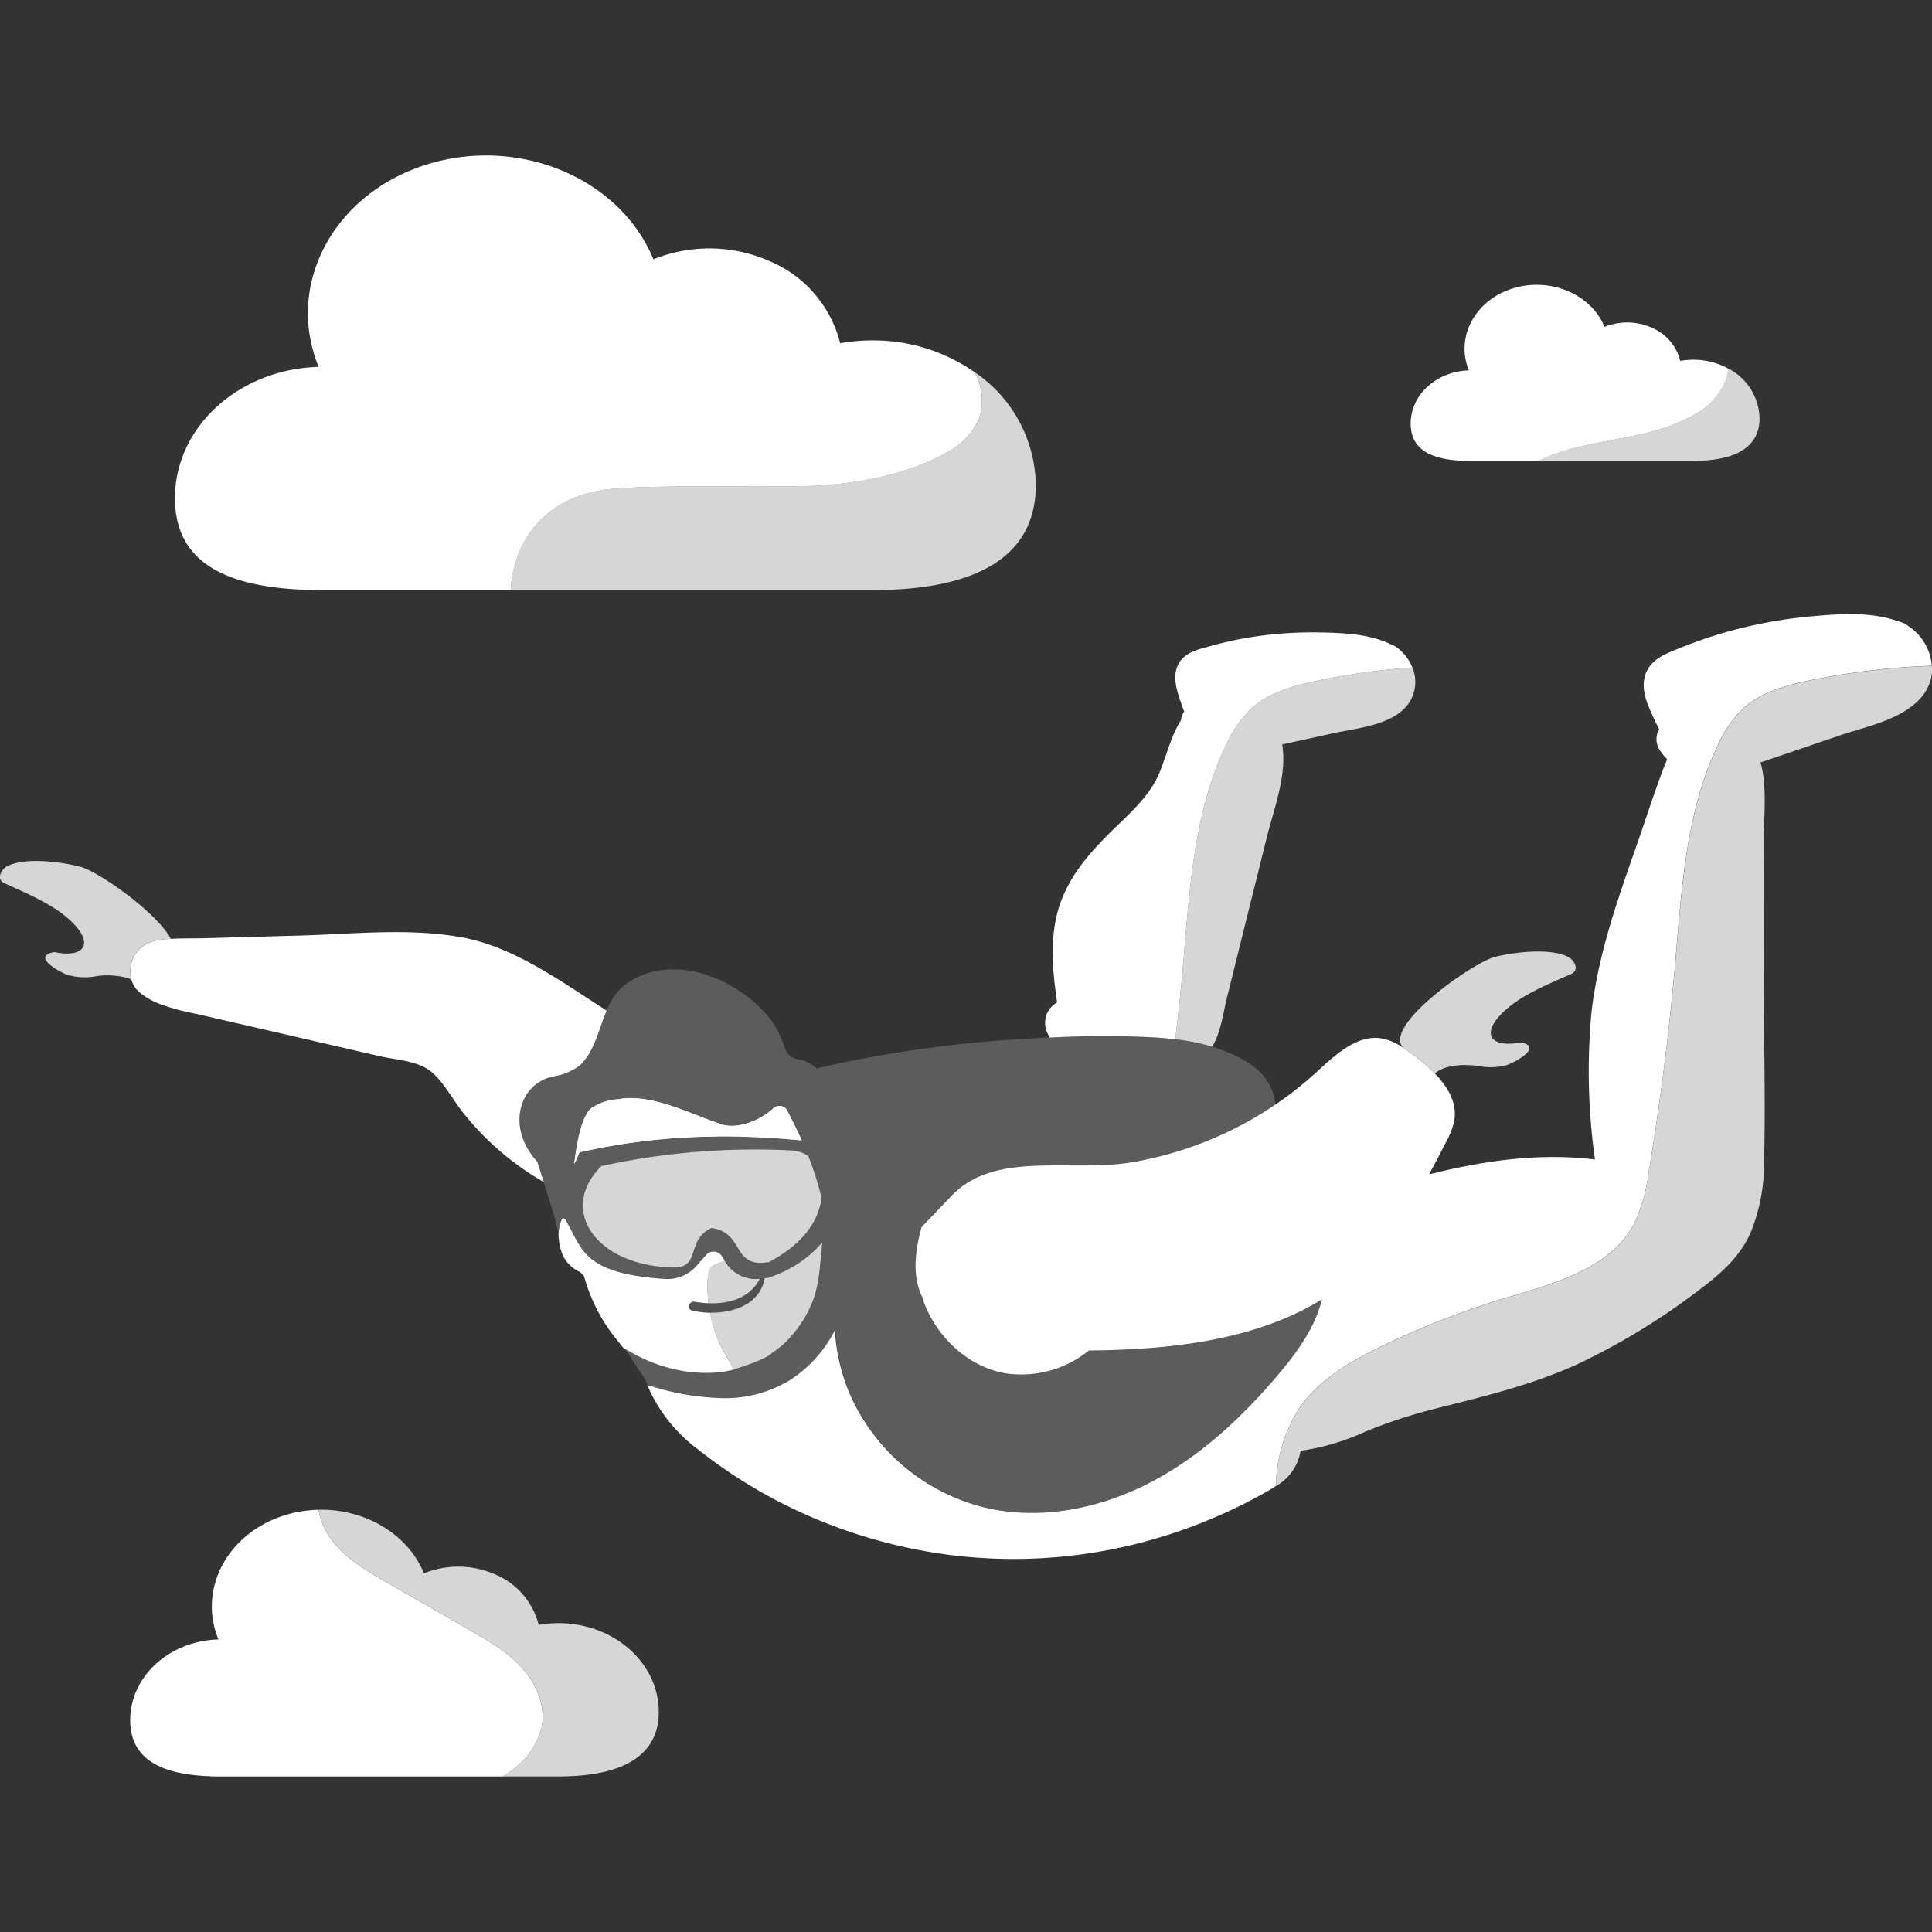 <svg viewBox="0 0 300 300" xmlns="http://www.w3.org/2000/svg"><rect x="0" y="0" width="300" height="300" fill="#333333" stroke="none"/><g fill="#fff"><path d="m 20.31 149.98 c .47 -2.72 2.71 -3.89 4.87 -4.11 .45 -.05 .9 -.07 1.36 -.1 -2.39 -4.28 -11.35 -10.47 -14.03 -11.17 -3.02 -.79 -8.8 -1.56 -11.51 -.02 -.68 .38 -1.72 1.91 -.3 2.57 3.72 1.7 8.31 3.56 11.02 6.6 2.84 3.18 .89 4.98 -3.28 4.09 -3.48 .57 .35 2.9 2.07 3.55 a 9.78 9.78 0 0 0 4.5 .18 11.52 11.52 0 0 1 5.36 .48 4.78 4.78 0 0 1 -.06 -2.07 z" opacity=".8"/><path d="m 201.83 225.89 c .05 -.2 .08 -.41 .13 -.61 a 36.35 36.35 0 0 0 10.04 -2.97 79.45 79.45 0 0 1 11.14 -3.64 c 7.66 -1.93 15.15 -3.72 22.34 -7.09 a 105.68 105.68 0 0 0 19.1 -11.84 c 2.98 -2.28 5.7 -4.83 7.25 -8.31 a 28.58 28.58 0 0 0 2.09 -10.97 c .22 -8.13 .01 -16.29 0 -24.43 l -.04 -25.35 c -.01 -3.87 .53 -8.24 -.43 -12.02 -.02 -.09 -.06 -.18 -.08 -.27 q 6.16 -2.09 12.31 -4.19 c 4.06 -1.38 9.3 -2.36 12.37 -5.6 a 6.93 6.93 0 0 0 1.97 -5.2 c -.2 .01 -.39 .01 -.58 .02 a 112.1 112.1 0 0 0 -18.56 2.28 c -3.59 .75 -7.29 1.75 -10.03 4.18 a 18.59 18.59 0 0 0 -4.28 6.24 c -4.83 10.39 -5.44 22.15 -6.44 33.57 q -1.44 16.28 -4.13 32.41 a 26.01 26.01 0 0 1 -2.22 7.88 c -3.68 7.03 -12.41 9.3 -20.01 11.59 a 129.53 129.53 0 0 0 -19.16 7.46 c -4.99 2.42 -10.02 5.33 -13.06 9.97 a 23.34 23.34 0 0 0 -3.42 11.76 7.77 7.77 0 0 0 3.7 -4.87 z" opacity=".8"/><path d="m 262.87 64.5 a 10.71 10.71 0 0 0 5.13 -5.47 7.32 7.32 0 0 0 .36 -1.8 11.21 11.21 0 0 0 -5.41 -1.37 11.58 11.58 0 0 0 -2.04 .18 7.61 7.61 0 0 0 -4.43 -5.16 9.38 9.38 0 0 0 -7.33 -.12 c -2.11 -5.15 -8.54 -7.8 -14.35 -5.94 s -8.82 7.56 -6.71 12.7 c -5.1 .14 -9.12 3.87 -9.04 8.39 s 4.23 5.66 9.32 5.67 h 10.49 a 29.27 29.27 0 0 1 5.6 -2.02 c 6.19 -1.57 12.84 -1.91 18.41 -5.06 z"/><path d="m 273.22 64.95 a 8.91 8.91 0 0 0 -4.87 -7.73 7.32 7.32 0 0 1 -.36 1.8 10.71 10.71 0 0 1 -5.12 5.47 c -5.57 3.15 -12.22 3.49 -18.42 5.05 a 29.27 29.27 0 0 0 -5.6 2.02 h 24.09 c 5.68 .01 10.28 -1.59 10.28 -6.61 z" opacity=".8"/><path d="m 93.09 76.18 c 6.29 -1.17 28.57 -.25 35.47 -.87 6.37 -.57 12.86 -1.9 18.42 -5.05 a 10.71 10.71 0 0 0 5.12 -5.47 9.08 9.08 0 0 0 -.76 -6.99 27.36 27.36 0 0 0 -15.86 -4.94 28.47 28.47 0 0 0 -5.02 .44 18.79 18.79 0 0 0 -10.93 -12.74 23.15 23.15 0 0 0 -18.07 -.29 c -5.21 -12.7 -21.07 -19.26 -35.42 -14.65 s -21.77 18.65 -16.56 31.35 c -12.57 .35 -22.5 9.56 -22.31 20.69 s 10.43 13.96 23.01 13.98 h 29.17 c .02 -3.8 2.17 -13.3 13.74 -15.46 z"/><path d="m 160.84 75.3 a 21.55 21.55 0 0 0 -9.5 -17.51 9.08 9.08 0 0 1 .76 6.99 10.71 10.71 0 0 1 -5.12 5.47 c -5.56 3.15 -12.05 4.47 -18.42 5.05 -6.89 .62 -29.18 -.3 -35.47 .87 -11.58 2.16 -13.73 11.66 -13.75 15.46 h 56.14 c 14.01 .01 25.36 -3.93 25.36 -16.33 z" opacity=".8"/><path d="m 84.08 268.33 c .71 -3.31 -.74 -6.79 -2.99 -9.3 s -5.21 -4.22 -8.12 -5.89 l -13 -7.47 c -3.86 -2.22 -7.97 -4.7 -9.79 -8.8 a 9.68 9.68 0 0 1 -.7 -2.43 18.94 18.94 0 0 0 -5.4 .89 c -8.81 2.83 -13.36 11.45 -10.16 19.24 -7.72 .22 -13.81 5.87 -13.7 12.7 s 6.4 8.57 14.12 8.58 h 43.75 q .55 -.37 1.09 -.76 a 11.96 11.96 0 0 0 4.9 -6.76 z"/><path d="m 102.29 265.82 c 0 -7.61 -6.97 -13.78 -15.57 -13.78 a 17.61 17.61 0 0 0 -3.08 .27 11.53 11.53 0 0 0 -6.71 -7.82 14.21 14.21 0 0 0 -11.1 -.18 c -2.55 -6.22 -9.26 -10.03 -16.34 -9.88 a 9.68 9.68 0 0 0 .7 2.43 c 1.82 4.1 5.93 6.58 9.79 8.8 l 13 7.47 c 2.91 1.67 5.87 3.39 8.12 5.89 s 3.7 5.99 2.99 9.3 a 12 12 0 0 1 -4.9 6.76 q -.54 .4 -1.09 .76 h 8.63 c 8.59 .01 15.56 -2.41 15.56 -10.02 z" opacity=".8"/><path d="m 243.67 148.69 c -2.7 -1.57 -8.48 -.86 -11.51 -.11 -3.48 .87 -17.56 10.81 -14.26 14.11 .01 .01 .01 .02 .01 .02 .43 .29 .85 .59 1.27 .89 a 28.86 28.86 0 0 1 3.63 3.09 c .06 -.06 .12 -.11 .18 -.16 1.74 -1.27 4.45 -1.27 6.49 -1.02 a 9.76 9.76 0 0 0 4.5 -.13 c 1.73 -.63 5.59 -2.92 2.11 -3.52 -4.18 .85 -6.11 -.97 -3.23 -4.13 2.74 -3.01 7.36 -4.82 11.09 -6.48 1.43 -.63 .4 -2.17 -.28 -2.56 z" opacity=".8"/><path d="m 296.32 97.22 a 2.5 2.5 0 0 0 -.61 -.39 3.75 3.75 0 0 0 -1.03 -.38 c -4.18 -1.48 -8.92 -1.15 -13.27 -.76 a 72.82 72.82 0 0 0 -13.93 2.62 q -3.25 .96 -6.41 2.23 c -2.3 .93 -4.91 1.78 -5.65 4.46 -.68 2.45 .65 4.93 1.64 7.09 .17 .38 .38 .74 .57 1.12 a 3.12 3.12 0 0 0 .13 3.31 9 9 0 0 0 1.13 1.39 c -.21 .47 -.41 .94 -.59 1.41 -1.42 3.75 -2.65 7.59 -3.97 11.38 -3.01 8.61 -6.1 17.17 -7.18 26.28 a 97.61 97.61 0 0 0 .52 23.07 c -8.62 -1.07 -17.29 .17 -25.75 2.3 .88 -1.63 1.72 -3.27 2.56 -4.9 a 12 12 0 0 0 1.34 -3.44 c .46 -2.77 -.99 -5.23 -3.02 -7.32 a 28.86 28.86 0 0 0 -3.63 -3.09 c -.41 -.3 -.84 -.61 -1.27 -.89 a 8.8 8.8 0 0 0 -3.15 -1.43 c -3.96 -.78 -7.4 2.52 -10.38 5.25 a 55.54 55.54 0 0 1 -6.36 5.01 56.58 56.58 0 0 1 -22.22 8.93 c -9.48 1.6 -21 -1.81 -27.81 4.98 l -4.87 5.08 c -1.47 5.25 -1.12 8.84 .37 11.38 -.05 -.01 -.09 -.01 -.14 -.02 2.02 5.66 6.92 10.38 12.88 11.38 a 16.7 16.7 0 0 0 12.87 -3.56 c 12.55 -.11 25.78 -1.54 36.18 -7.93 -.99 4.18 -3.69 7.98 -6.51 11.34 -5.69 6.79 -12.27 12.98 -20.13 17.07 s -17.09 5.94 -25.71 3.9 a 30.95 30.95 0 0 1 -21.1 -17.96 29.94 29.94 0 0 1 -2.18 -9.56 19.93 19.93 0 0 1 -7.05 7.78 19.49 19.49 0 0 1 -10.39 2.75 41.15 41.15 0 0 1 -10.76 -1.76 c -.3 -.08 -.62 -.17 -.93 -.25 a 24.33 24.33 0 0 0 7.79 9.91 79.44 79.44 0 0 0 11.86 7.77 80.44 80.44 0 0 0 27.25 8.67 78.69 78.69 0 0 0 29.15 -1.74 81.29 81.29 0 0 0 13.76 -4.83 q 3.26 -1.47 6.37 -3.25 c .5 -.28 .97 -.57 1.43 -.88 a 23.34 23.34 0 0 1 3.42 -11.76 c 3.04 -4.64 8.07 -7.55 13.06 -9.97 a 129.53 129.53 0 0 1 19.16 -7.46 c 7.6 -2.28 16.33 -4.56 20.01 -11.59 a 26.02 26.02 0 0 0 2.22 -7.88 q 2.69 -16.12 4.12 -32.41 c 1 -11.41 1.61 -23.18 6.44 -33.57 a 18.59 18.59 0 0 1 4.28 -6.24 c 2.75 -2.43 6.44 -3.43 10.03 -4.18 a 112.1 112.1 0 0 1 18.53 -2.28 c .19 -.01 .39 -.01 .58 -.02 a 8.1 8.1 0 0 0 -3.65 -6.16 z"/><path d="m 100.29 177.15 c -.11 .01 -.22 .03 -.34 .04 .12 -.01 .23 -.03 .34 -.04 z"/><path d="m 102.75 176.89 l .12 -.01 z"/><path d="m 107.11 172.74 l -.06 -.02 z"/><path d="m 92.6 178.36 q -1.29 .26 -2.57 .55 1.28 -.29 2.57 -.55 z"/><path d="m 83.47 180.48 a 2.57 2.57 0 0 0 -.21 -.28 c -4.73 -5.35 -2.53 -12.16 2.84 -13.08 a 8.98 8.98 0 0 0 4.02 -1.75 c 2.26 -2.26 2.86 -5.58 4.08 -8.45 -.24 -.15 -.48 -.3 -.71 -.45 -6.83 -4.4 -13.95 -9.5 -21.79 -10.92 -8.21 -1.49 -16.78 -.51 -25.04 -.28 l -14.72 .41 c -1.79 .05 -3.6 .01 -5.39 .1 -.45 .02 -.91 .05 -1.36 .1 -2.16 .22 -4.4 1.4 -4.87 4.11 a 4.78 4.78 0 0 0 .07 2.07 4.05 4.05 0 0 0 1.4 2.13 10.8 10.8 0 0 0 2.17 1.34 c .17 .08 .34 .15 .5 .23 a 34.31 34.31 0 0 0 5.83 1.63 l 9.69 2.23 19.07 4.4 c 2.5 .58 5.98 .68 8.08 2.53 1.91 1.69 3.24 4.32 4.87 6.34 a 43.77 43.77 0 0 0 12.42 10.65 z"/><path d="m 97.73 177.48 c -.23 .03 -.45 .07 -.68 .11 .23 -.04 .45 -.08 .68 -.11 z"/><path d="m 95.17 177.88 c -.4 .07 -.79 .15 -1.19 .22 .4 -.07 .79 -.15 1.19 -.22 z"/><path d="m 111.88 174.52 c -.18 -.06 -.36 -.12 -.55 -.18 l -.19 -.07 c -.22 -.08 -.44 -.16 -.67 -.24 l -.04 -.01 -.16 -.06 c -1.34 -.5 -2.86 -1.12 -4.45 -1.7 -.06 -.02 -.12 -.05 -.19 -.07 -.27 -.1 -.54 -.19 -.8 -.28 -.09 -.03 -.19 -.07 -.28 -.1 -.25 -.08 -.5 -.16 -.76 -.24 -.11 -.04 -.22 -.07 -.34 -.11 -.24 -.07 -.49 -.14 -.73 -.21 -.12 -.03 -.25 -.07 -.37 -.1 -.24 -.06 -.47 -.12 -.71 -.17 -.13 -.03 -.26 -.06 -.39 -.09 -.23 -.05 -.46 -.09 -.68 -.13 -.13 -.02 -.27 -.05 -.4 -.07 -.22 -.04 -.45 -.06 -.67 -.08 -.13 -.02 -.27 -.04 -.4 -.05 -.23 -.02 -.45 -.03 -.68 -.04 -.12 0 -.25 -.02 -.37 -.02 -.24 0 -.47 .01 -.71 .03 a 2.74 2.74 0 0 0 -.3 .01 8.61 8.61 0 0 0 -.97 .14 8.32 8.32 0 0 0 -4.08 1.27 1.98 1.98 0 0 0 -.27 .21 c -.03 .03 -.06 .06 -.09 .09 -.06 .06 -.11 .11 -.17 .18 -.03 .04 -.06 .08 -.1 .13 -.05 .06 -.1 .13 -.14 .2 -.03 .05 -.06 .1 -.09 .15 -.04 .07 -.09 .15 -.13 .22 -.03 .06 -.06 .12 -.09 .17 -.04 .08 -.08 .17 -.12 .25 -.03 .06 -.06 .13 -.08 .19 -.04 .09 -.08 .19 -.12 .28 -.03 .07 -.05 .13 -.08 .2 -.04 .1 -.08 .21 -.11 .32 -.02 .07 -.05 .13 -.07 .2 -.04 .12 -.08 .24 -.11 .36 -.02 .06 -.04 .12 -.06 .19 -.04 .14 -.08 .29 -.12 .44 l -.04 .15 q -.07 .28 -.14 .57 l -.01 .04 c -.14 .65 -.27 1.33 -.38 2.02 v .01 c -.04 .23 -.07 .46 -.11 .69 l -.01 .04 c -.03 .22 -.06 .45 -.09 .67 v .02 c -.03 .23 -.06 .46 -.09 .69 l .05 .02 v .03 c .24 -.58 .5 -1.17 .77 -1.76 a 98.85 98.85 0 0 1 20.64 -2.44 c .22 0 .44 -.01 .66 -.02 .15 -.47 .32 -.91 .51 -1.33 .08 -.18 .16 -.36 .25 -.53 a 1.3 1.3 0 0 1 -.17 -.08 z"/><path d="m 96.91 209.37 c .36 .22 .72 .42 1.08 .62 8.86 4.97 15.98 2.66 15.98 2.66 s -.16 -.27 -.4 -.68 c -.56 -.97 -1.58 -2.75 -2.06 -3.86 a 21.72 21.72 0 0 1 -1.24 -4.27 12.64 12.64 0 0 1 -2.78 -.34 c -.9 -.22 -.5 -1.52 .38 -1.36 a 16.44 16.44 0 0 0 2.16 .23 c -.04 -.28 -.07 -.56 -.09 -.83 -.01 -.08 -.02 -.17 -.03 -.25 -.02 -.21 -.02 -.42 -.04 -.62 -.01 -.17 -.02 -.34 -.03 -.5 a 12.09 12.09 0 0 1 .1 -2.02 2.55 2.55 0 0 1 .55 -1.42 c .52 -.55 1.38 -.61 2.05 -.97 -.13 -.2 -.26 -.4 -.39 -.62 a 1.54 1.54 0 0 0 -2.5 -.28 l -1.52 1.72 a 6.04 6.04 0 0 1 -4.95 2.01 c -12.93 -.88 -12.69 -4.73 -15.47 -9.36 l -.36 -.05 a 3.09 3.09 0 0 0 -.23 .45 c -.02 .04 -.03 .09 -.05 .14 -.05 .12 -.09 .25 -.12 .38 -.02 .06 -.03 .12 -.05 .19 -.03 .13 -.06 .27 -.08 .42 -.01 .06 -.02 .12 -.03 .18 -.02 .21 -.04 .42 -.04 .64 l -.03 -.12 a 9.83 9.83 0 0 0 .54 3.15 5.26 5.26 0 0 0 2.55 2.78 2.8 2.8 0 0 1 .86 .71 26.83 26.83 0 0 0 5.35 10.23 c 1.09 1.4 1.09 1.27 .89 1.04 z"/><path d="m 117.99 198.57 a 5.53 5.53 0 0 1 -5.46 -2.81 c -.66 .36 -1.53 .41 -2.05 .97 a 2.55 2.55 0 0 0 -.55 1.42 12.09 12.09 0 0 0 -.1 2.02 c 0 .16 .02 .33 .03 .5 .01 .21 .02 .41 .04 .62 .01 .08 .02 .17 .03 .25 .03 .28 .06 .55 .09 .83 3.19 .12 6.42 -.79 7.97 -3.8 z" opacity=".8"/><path d="m 124.48 177.05 c -.89 -2 -1.71 -3.57 -2.22 -4.57 a 1.37 1.37 0 0 0 -2.11 -.44 10.32 10.32 0 0 1 -.88 .72 c -.09 .07 -.19 .13 -.28 .2 q -.33 .23 -.66 .43 c -.1 .06 -.2 .12 -.31 .18 -.28 .15 -.55 .29 -.83 .41 -.04 .02 -.08 .04 -.13 .06 a 10.27 10.27 0 0 1 -1.22 .43 c -.12 .03 -.23 .06 -.35 .09 -.29 .07 -.57 .13 -.84 .17 -.13 .02 -.26 .03 -.38 .05 a 6.56 6.56 0 0 1 -.77 .03 c -.11 0 -.22 0 -.32 -.01 a 4.66 4.66 0 0 1 -.95 -.16 l -.12 -.04 c -.08 .17 -.17 .35 -.25 .53 -.19 .42 -.36 .87 -.51 1.33 1.84 -.02 3.69 .03 5.55 .1 2.53 .1 5.06 .27 7.61 .53 z" opacity=".8"/><path d="m 118.72 198.49 c -.25 .03 -.5 .07 -.73 .09 -1.55 3.01 -4.78 3.91 -7.97 3.79 a 16.44 16.44 0 0 1 -2.16 -.23 c -.88 -.15 -1.27 1.14 -.38 1.36 a 12.64 12.64 0 0 0 2.78 .34 c 3.72 .07 7.81 -1.39 8.46 -5.35 z" opacity=".15"/><path d="m 127.43 186.89 c .05 -.25 .1 -.5 .14 -.74 a .68 .68 0 0 1 .02 -.09 50.04 50.04 0 0 0 -2.06 -6.52 4.85 4.85 0 0 0 -.55 -.34 l -.05 -.03 a 5.12 5.12 0 0 0 -.54 -.24 c -.07 -.03 -.15 -.05 -.22 -.07 -.14 -.05 -.28 -.09 -.42 -.12 a 4.83 4.83 0 0 0 -.71 -.1 111.8 111.8 0 0 0 -29.65 2.42 c -6.72 6.63 -1.1 15.3 10.69 15.74 5.06 .36 2.2 -4.15 6.4 -6.11 5.26 .73 3.03 6.34 8.97 5.27 .38 -.2 .74 -.41 1.09 -.62 .1 -.06 .2 -.13 .31 -.19 q .38 -.24 .74 -.48 l .29 -.2 c .31 -.22 .61 -.44 .89 -.66 l .02 -.01 c .04 -.03 .07 -.06 .11 -.1 .25 -.2 .48 -.4 .71 -.6 .08 -.07 .16 -.14 .23 -.22 .19 -.18 .36 -.35 .54 -.53 .07 -.08 .14 -.15 .21 -.22 .22 -.23 .42 -.47 .61 -.7 l .03 -.04 c .2 -.25 .38 -.5 .55 -.76 .06 -.08 .11 -.16 .16 -.24 q .18 -.28 .34 -.56 c .05 -.08 .1 -.17 .14 -.25 .13 -.24 .25 -.49 .36 -.73 .01 -.02 .02 -.05 .03 -.07 .12 -.26 .21 -.53 .3 -.79 .03 -.09 .06 -.18 .08 -.26 q .09 -.29 .16 -.58 c .04 -.08 .06 -.17 .08 -.26 z" opacity=".8"/><path d="m 111.34 176.46 c 1.84 -.02 3.69 .03 5.55 .1 2.53 .1 5.06 .27 7.61 .53 l -.02 -.04 c -.89 -2 -1.71 -3.57 -2.22 -4.57 a 1.37 1.37 0 0 0 -2.11 -.44 10.32 10.32 0 0 1 -.88 .72 c -.09 .07 -.19 .14 -.28 .2 q -.33 .23 -.66 .43 c -.1 .06 -.2 .12 -.31 .18 -.28 .15 -.55 .29 -.83 .41 -.04 .02 -.08 .04 -.13 .06 a 10.33 10.33 0 0 1 -1.22 .43 c -.12 .03 -.23 .06 -.35 .09 -.28 .07 -.57 .13 -.84 .17 -.13 .02 -.26 .03 -.38 .05 a 6.35 6.35 0 0 1 -.77 .03 c -.11 0 -.22 0 -.32 -.01 a 4.66 4.66 0 0 1 -.95 -.16 l -.33 -.11 c -.18 -.06 -.36 -.12 -.55 -.18 l -.19 -.07 c -.22 -.08 -.44 -.16 -.67 -.24 l -.04 -.01 c -1.38 -.51 -2.95 -1.16 -4.61 -1.76 -.06 -.02 -.12 -.05 -.19 -.07 -.27 -.1 -.54 -.19 -.8 -.28 -.09 -.03 -.19 -.07 -.28 -.1 -.25 -.08 -.5 -.16 -.76 -.24 -.11 -.04 -.22 -.07 -.34 -.11 -.24 -.07 -.49 -.14 -.73 -.21 -.12 -.03 -.25 -.07 -.37 -.1 -.24 -.06 -.47 -.12 -.71 -.17 -.13 -.03 -.26 -.06 -.39 -.09 -.23 -.05 -.46 -.09 -.68 -.13 -.13 -.02 -.27 -.05 -.4 -.07 -.22 -.04 -.45 -.06 -.67 -.08 -.13 -.02 -.27 -.04 -.4 -.05 -.23 -.02 -.45 -.03 -.68 -.04 -.12 0 -.25 -.02 -.37 -.02 -.24 0 -.47 .01 -.71 .03 a 2.74 2.74 0 0 0 -.3 .01 8.61 8.61 0 0 0 -.97 .14 8.32 8.32 0 0 0 -4.08 1.27 1.98 1.98 0 0 0 -.27 .21 c -.03 .03 -.06 .06 -.09 .09 -.06 .06 -.11 .11 -.17 .18 -.03 .04 -.06 .08 -.1 .13 -.05 .06 -.1 .13 -.14 .2 -.03 .05 -.06 .1 -.09 .15 -.04 .07 -.09 .15 -.13 .22 -.03 .06 -.06 .12 -.09 .17 -.04 .08 -.08 .17 -.12 .25 -.03 .06 -.06 .13 -.08 .19 -.04 .09 -.08 .19 -.12 .28 -.03 .07 -.05 .13 -.08 .2 -.04 .1 -.08 .21 -.11 .32 -.02 .07 -.05 .13 -.07 .2 -.04 .12 -.08 .24 -.11 .36 -.02 .06 -.04 .12 -.06 .19 -.04 .14 -.08 .29 -.12 .44 l -.04 .15 q -.07 .28 -.14 .57 l -.01 .04 c -.14 .65 -.27 1.33 -.38 2.02 v .01 c -.04 .23 -.07 .46 -.11 .69 l -.01 .04 c -.03 .22 -.06 .45 -.09 .67 v .02 c -.03 .23 -.06 .46 -.09 .69 l .05 .02 v .03 c .24 -.58 .5 -1.17 .77 -1.76 a 99.06 99.06 0 0 1 21.3 -2.45 z"/><path d="m 179.57 161.11 c .98 .07 1.96 .15 2.94 .27 .45 -3.89 .87 -7.78 1.21 -11.68 1 -11.41 1.61 -23.18 6.44 -33.57 a 18.59 18.59 0 0 1 4.28 -6.24 c 2.75 -2.43 6.44 -3.43 10.03 -4.18 a 112.07 112.07 0 0 1 14.84 -2.06 7.08 7.08 0 0 0 -2.03 -2.81 2.07 2.07 0 0 0 -.47 -.37 3.07 3.07 0 0 0 -.82 -.41 c -3.31 -1.61 -7.26 -1.78 -10.88 -1.85 a 60.42 60.42 0 0 0 -11.74 .88 q -2.78 .49 -5.49 1.25 c -1.98 .55 -4.22 1.02 -5.07 3.16 -.78 1.96 .08 4.13 .7 6.01 .11 .33 .25 .65 .37 .98 a 2.68 2.68 0 0 0 -.49 1.35 c -1.56 2.41 -2.22 5.42 -3.37 8.19 -1.5 3.61 -4.65 6.31 -7.37 8.99 -3.38 3.32 -6.53 6.88 -8.08 11.44 -1.66 4.9 -1.15 10.16 -.42 15.21 -.04 .02 -.09 .04 -.13 .06 a 3.64 3.64 0 0 0 -1.28 4.87 c .08 .18 .18 .35 .27 .52 a 146.05 146.05 0 0 1 16.56 -.01 z"/><path d="m 219.31 103.65 a 112.07 112.07 0 0 0 -14.84 2.06 c -3.59 .75 -7.29 1.75 -10.03 4.18 a 18.59 18.59 0 0 0 -4.28 6.24 c -4.83 10.39 -5.44 22.15 -6.44 33.57 -.34 3.9 -.76 7.79 -1.21 11.68 a 32.22 32.22 0 0 1 5.71 1.14 c .06 -.1 .13 -.19 .19 -.3 1.21 -2.2 1.54 -5.01 2.14 -7.42 q 1.03 -4.14 2.06 -8.29 l 4.12 -16.57 c 1.11 -4.45 3.15 -9.64 2.37 -14.34 l 7.82 -1.72 c 3.48 -.77 7.89 -1.09 10.73 -3.48 a 5.82 5.82 0 0 0 1.66 -6.75 z" opacity=".8"/><path d="m 120.46 209.68 c .35 -.26 .7 -.53 1.03 -.8 a 18.37 18.37 0 0 0 5.01 -7.65 25.34 25.34 0 0 0 .87 -5.1 c .11 -.78 .22 -1.97 .31 -3.24 a 16.36 16.36 0 0 1 -3.11 2.87 19.04 19.04 0 0 1 -5.34 2.66 c -.18 .03 -.34 .04 -.51 .06 -.65 3.96 -4.74 5.42 -8.46 5.35 a 21.72 21.72 0 0 0 1.24 4.27 c .48 1.11 1.9 3.57 2.46 4.54 2.34 -.72 5.18 -1.73 6 -2.62 .17 -.1 .33 -.22 .5 -.34 z" opacity=".8"/><path d="m 169.12 209.72 a 16.7 16.7 0 0 1 -12.87 3.56 c -5.97 -1 -10.87 -5.73 -12.88 -11.38 .05 .01 .1 .01 .14 .02 -1.49 -2.54 -1.84 -6.14 -.37 -11.38 l 4.86 -5.09 c 6.8 -6.79 18.33 -3.38 27.81 -4.98 a 56.58 56.58 0 0 0 22.22 -8.93 8.09 8.09 0 0 0 -.51 -2.25 c -1.32 -3.43 -4.85 -5.17 -8.11 -6.37 q -.59 -.22 -1.2 -.4 a 32.31 32.31 0 0 0 -5.7 -1.14 c -.98 -.12 -1.96 -.2 -2.94 -.27 a 146.04 146.04 0 0 0 -16.55 -.01 q -2.36 .11 -4.71 .26 a 193.41 193.41 0 0 0 -21.95 2.58 c -3.19 .57 -6.4 1.2 -9.56 1.98 a 5.38 5.38 0 0 0 -2.88 -1.44 2.57 2.57 0 0 1 -2.06 -1.76 15.34 15.34 0 0 0 -2.24 -4.48 c -5.16 -6.44 -15.29 -10.51 -22.45 -5.42 -4.04 2.95 -3.54 9.04 -7.05 12.54 a 8.98 8.98 0 0 1 -4.02 1.75 c -5.38 .92 -7.58 7.73 -2.84 13.08 a 2.57 2.57 0 0 1 .21 .28 l 2.64 8.54 c .22 .89 .43 1.76 .64 2.55 a 5.75 5.75 0 0 1 .04 -.64 c .01 -.06 .02 -.12 .03 -.18 .02 -.14 .05 -.28 .08 -.42 .01 -.06 .03 -.12 .05 -.19 .04 -.13 .08 -.26 .12 -.38 .02 -.05 .03 -.09 .05 -.14 a 3.09 3.09 0 0 1 .23 -.45 l .36 .05 c 2.77 4.63 2.53 8.48 15.47 9.36 a 6.04 6.04 0 0 0 4.95 -2.01 l 1.52 -1.72 a 1.54 1.54 0 0 1 2.5 .28 c .12 .22 .26 .42 .39 .62 a 5.53 5.53 0 0 0 5.46 2.81 c .23 -.01 .48 -.05 .73 -.09 .17 -.02 .33 -.03 .51 -.06 a 19.04 19.04 0 0 0 5.34 -2.66 16.36 16.36 0 0 0 3.11 -2.87 c -.09 1.27 -.2 2.46 -.31 3.24 a 25.34 25.34 0 0 1 -.87 5.1 18.38 18.38 0 0 1 -5.01 7.65 12.66 12.66 0 0 1 -1.03 .8 c -.17 .12 -.33 .24 -.5 .35 -.81 .89 -3.66 1.9 -6 2.62 0 0 -7.11 2.31 -15.98 -2.66 -.36 -.2 -.71 -.39 -1.08 -.62 .2 .23 .63 .8 .66 .84 s 1.24 1.96 1.36 2.15 l 1.21 1.79 .11 .16 .3 .8 a 48.51 48.51 0 0 0 11.7 2.01 20.53 20.53 0 0 0 7.76 -1.42 17.68 17.68 0 0 0 2.64 -1.33 19.93 19.93 0 0 0 7.05 -7.78 29.94 29.94 0 0 0 2.18 9.56 30.95 30.95 0 0 0 21.1 17.96 c 8.62 2.04 17.86 .19 25.71 -3.9 s 14.44 -10.28 20.13 -17.07 c 2.82 -3.36 5.53 -7.16 6.51 -11.34 -10.43 6.4 -23.66 7.83 -36.21 7.94 z m -79.86 -29.05 v -.03 l -.05 -.02 q .04 -.35 .09 -.69 v -.02 c .03 -.23 .06 -.45 .09 -.67 l .01 -.04 q .05 -.35 .11 -.69 v -.01 c .11 -.7 .24 -1.38 .38 -2.02 l .01 -.04 c .04 -.19 .09 -.38 .14 -.57 .01 -.05 .03 -.1 .04 -.15 .04 -.15 .08 -.29 .12 -.44 .02 -.06 .04 -.13 .06 -.19 .04 -.12 .07 -.25 .11 -.36 .02 -.07 .05 -.14 .07 -.2 .04 -.11 .07 -.22 .11 -.32 .03 -.07 .05 -.13 .08 -.2 .04 -.1 .08 -.19 .12 -.28 .03 -.07 .06 -.13 .08 -.19 .04 -.09 .08 -.17 .12 -.25 .03 -.06 .06 -.12 .09 -.17 .04 -.08 .09 -.15 .13 -.22 l .09 -.15 c .05 -.07 .1 -.14 .14 -.2 a 1.48 1.48 0 0 1 .1 -.13 c .05 -.07 .11 -.12 .17 -.18 .03 -.03 .06 -.06 .09 -.09 a 1.98 1.98 0 0 1 .27 -.21 8.32 8.32 0 0 1 4.08 -1.27 8.61 8.61 0 0 1 .97 -.14 c .1 -.01 .2 -.01 .3 -.01 .23 -.01 .47 -.03 .71 -.03 .12 0 .24 .01 .37 .02 .23 .01 .45 .02 .68 .04 .13 .01 .27 .03 .4 .05 .22 .03 .44 .05 .67 .08 .13 .02 .27 .05 .4 .07 .23 .04 .46 .08 .68 .13 l .39 .09 c .24 .05 .47 .11 .71 .17 .12 .03 .24 .07 .37 .1 .24 .07 .49 .13 .73 .21 .11 .03 .22 .07 .34 .11 .25 .08 .51 .16 .76 .24 .09 .03 .19 .07 .28 .1 .27 .09 .54 .18 .8 .28 .06 .02 .12 .05 .19 .07 1.66 .6 3.24 1.24 4.61 1.76 l .04 .01 c .23 .09 .45 .17 .67 .24 l .19 .07 c .19 .07 .37 .12 .55 .18 .11 .04 .23 .08 .33 .11 a 4.59 4.59 0 0 0 .95 .16 c .1 .01 .22 0 .32 .01 a 6.35 6.35 0 0 0 .77 -.03 c .13 -.01 .25 -.03 .38 -.05 .28 -.04 .56 -.1 .84 -.17 .12 -.03 .23 -.05 .35 -.09 a 10.33 10.33 0 0 0 1.22 -.43 c .04 -.02 .08 -.04 .13 -.06 .28 -.12 .56 -.26 .83 -.41 .1 -.06 .2 -.12 .31 -.18 .22 -.13 .45 -.28 .66 -.43 .1 -.07 .19 -.13 .28 -.2 a 10.14 10.14 0 0 0 .88 -.72 1.36 1.36 0 0 1 2.11 .44 c .51 1 1.33 2.57 2.22 4.57 l .02 .04 c -2.55 -.26 -5.09 -.43 -7.61 -.53 -1.86 -.07 -3.71 -.12 -5.55 -.1 a 99.13 99.13 0 0 0 -21.3 2.45 c -.31 .62 -.57 1.2 -.8 1.78 z m 38.31 5.47 c -.04 .25 -.08 .5 -.14 .74 -.02 .09 -.04 .18 -.07 .27 q -.07 .29 -.16 .58 c -.03 .09 -.05 .18 -.08 .26 -.09 .27 -.19 .53 -.31 .79 -.01 .02 -.02 .04 -.03 .07 -.11 .25 -.23 .49 -.36 .73 -.05 .09 -.09 .17 -.14 .25 q -.16 .28 -.34 .56 c -.05 .08 -.1 .16 -.16 .24 -.17 .26 -.36 .51 -.55 .76 l -.03 .04 c -.19 .24 -.4 .47 -.61 .71 -.07 .08 -.14 .15 -.21 .22 -.17 .18 -.35 .35 -.54 .53 -.08 .07 -.15 .14 -.23 .22 q -.34 .31 -.71 .6 c -.04 .03 -.07 .06 -.11 .09 l -.02 .01 c -.28 .22 -.58 .44 -.89 .66 l -.29 .2 q -.36 .24 -.74 .48 c -.1 .06 -.2 .13 -.31 .19 -.35 .21 -.71 .42 -1.09 .62 -5.94 1.07 -3.71 -4.55 -8.97 -5.27 -4.2 1.96 -1.34 6.46 -6.4 6.11 -11.8 -.44 -17.42 -9.11 -10.69 -15.74 a 111.8 111.8 0 0 1 29.65 -2.42 4.7 4.7 0 0 1 .71 .1 c .14 .03 .28 .08 .42 .12 .07 .02 .15 .04 .22 .07 a 5.12 5.12 0 0 1 .54 .24 l .05 .03 a 4.85 4.85 0 0 1 .55 .34 50.04 50.04 0 0 1 2.06 6.52 .91 .91 0 0 1 -.01 .1 z" opacity=".2"/></g></svg>